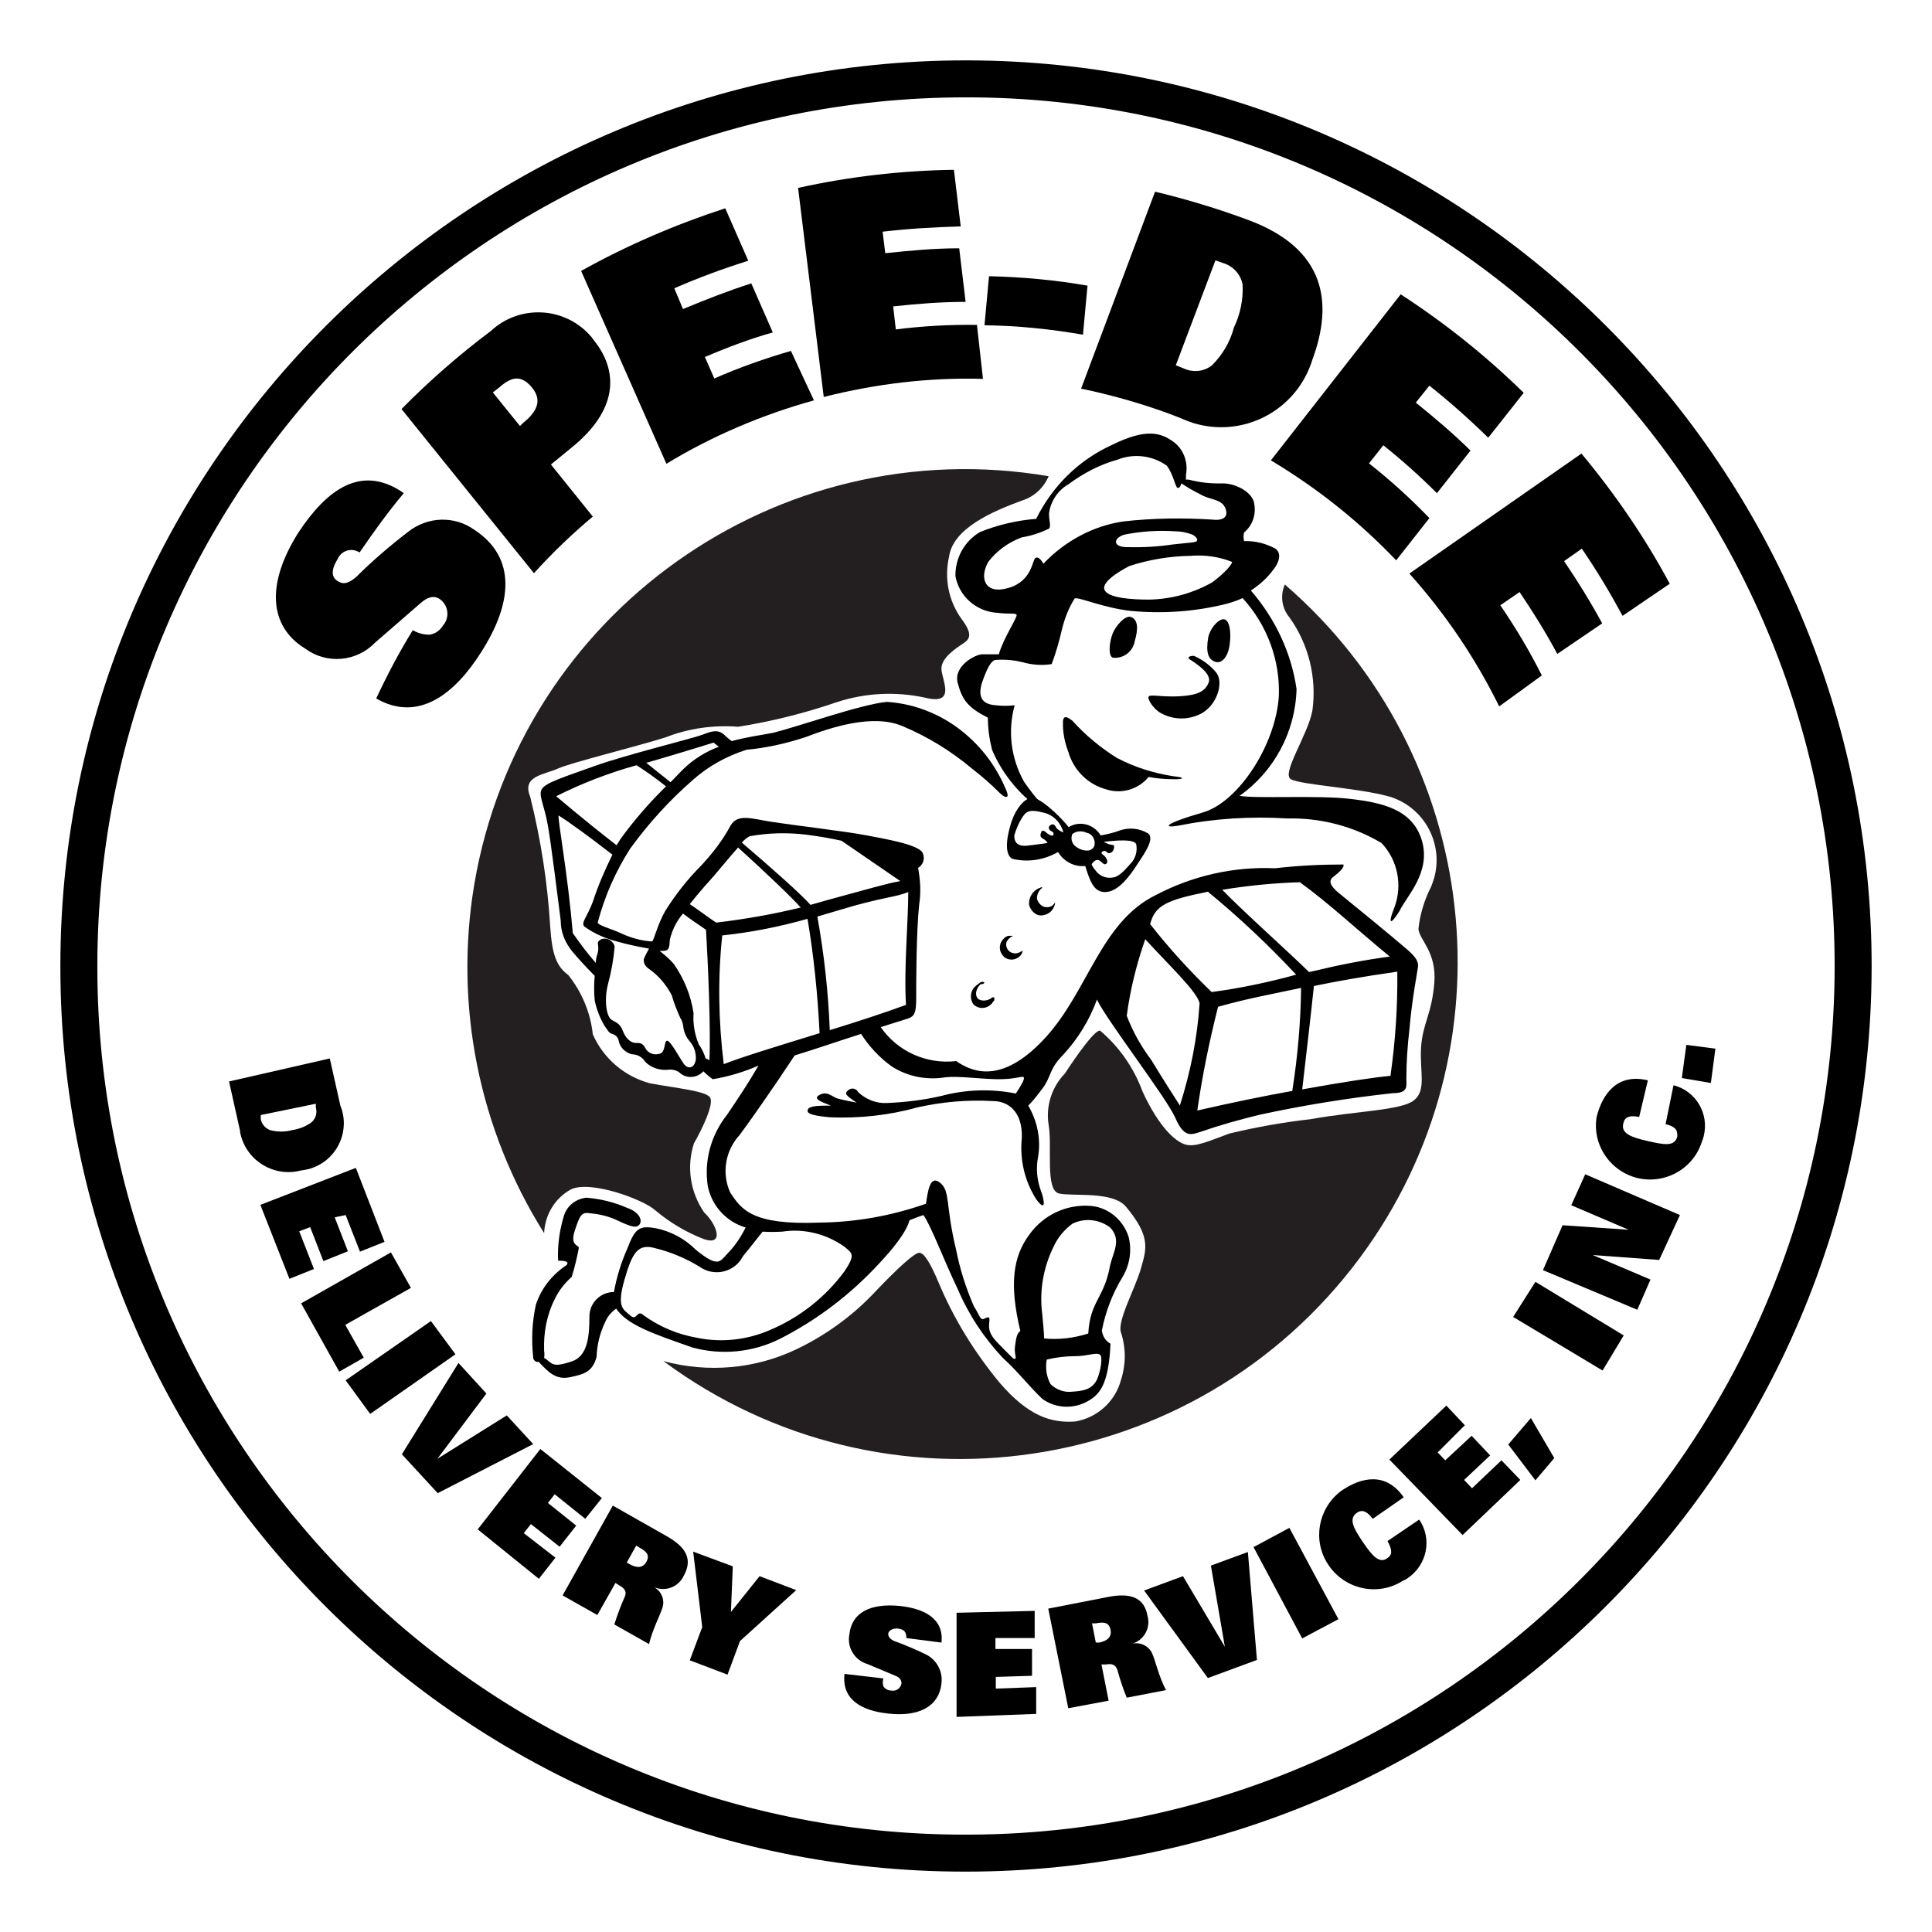 <?xml version="1.0" encoding="utf-8"?>
<!-- Generator: Adobe Illustrator 27.7.0, SVG Export Plug-In . SVG Version: 6.00 Build 0)  -->
<svg version="1.1" id="Layer_1" xmlns="http://www.w3.org/2000/svg" xmlns:xlink="http://www.w3.org/1999/xlink" x="0px" y="0px"
	 viewBox="0 0 512 512" style="enable-background:new 0 0 512 512;" xml:space="preserve">
<style type="text/css">
	.st0{fill:#FFFFFF;}
	.st1{fill:#231F20;}
</style>
<rect class="st0" width="512" height="512"/>
<g id="Layer_2_00000054981796636928214040000013660380501157891219_">
	<g id="Layer_1-2">
		<g>
			<path d="M256,496c-0.1,0-0.2,0-0.3,0C123.5,496,16,388.5,16,256.3v-0.7C16.2,123.4,123.8,16,256,16c0.1,0,0.2,0,0.3,0
				C388.7,16.2,496.2,124,496,256.3C495.8,388.6,388.2,496,256,496z M256,25.8c-126.8,0-230,103.1-230.2,229.9v0.6
				c0,126.8,103.1,229.9,229.9,229.9h0c0.1,0,0.2,0,0.3,0c126.8,0,230-103.1,230.2-229.9c0.2-126.9-103-230.4-229.9-230.5
				C256.2,25.8,256.1,25.8,256,25.8z"/>
		</g>
		<g>
			<path d="M299.7,163.5c-1.6-0.5-4,2.4-4.8,4.3s-1.4,5.9,0,6.5c2.8,0.3,5.3-1.6,5.8-4.3C301.7,166.6,301.6,164.2,299.7,163.5z"/>
		</g>
		<g>
			<path d="M320.2,168.9c-0.7,4,0,5.9,1.9,6.5s3.5-1.8,3.8-4.8c0.4-3,0-6.5-1.7-6.5C322.6,164.2,320.6,166.8,320.2,168.9z"/>
		</g>
		<g>
			<path d="M315.7,175c1.8,1.2,5.5,3.7,4.6,5.9c-0.9,2.2-2.7,3.3-7.4,3.6s-7.7-0.5-8.4,0c-0.7,0.5,1.1,3.3,3,4.4c3.5,2,7.7,2,11.2,0
				c4.2-2.6,5.6-8.5,3.5-10.8c-1.6-1.9-3.6-3.3-5.8-4.3C315.1,173.8,314.3,174.3,315.7,175z"/>
		</g>
		<g>
			<path d="M284.2,191c3.4,3.8,7.4,7.1,11.7,9.8c4.7,2.5,9.8,4.1,15,4.9c3.9,0.4,2.3,0.9,0,0.8c-2.2,0-4.4-0.2-6.5-0.6
				c-2.7,3.3-7.2,4.6-11.2,3.3c-4.9-1.3-8.7-5.1-10.1-10c-1-2.6-1.5-5.3-1.4-8.1C281.9,189.3,283.1,190.2,284.2,191z"/>
		</g>
		<g>
			<path d="M376.8,222.7c-2.5-8.3-10.6-10-19.1-11s-25,0-29.2-0.8c9.2-6.5,14.8-17,15.1-28.3c-1.4-9.7-5.7-18.7-12.1-26.1
				c2.3-1.5,4.4-3.4,6-5.6c1.2-1.5,2.4-4.1,0.5-5.5c-2.6-1.4-5.4-2.1-8.3-2c-0.2-0.8-0.2-1.6,0-2.3c2.2-1.8,3.2-4.7,2.7-7.5
				c-0.3-3-4.6-5.4-8.2-5.5c-3.1,0.1-6.2-0.2-9.2-1h-0.7c0-0.4,0-0.9,0-1.3c0.6-3.3-0.6-6.7-3.3-8.7c-3.2-2.3-7-3.8-16.3,0.8
				c-8.8,4-15.8,10.9-20.1,19.6c-5.1,0.4-10.2,1.6-14.9,3.5c-4.1,2.4-6.6,6.9-6.5,11.7c1,5.4,5.6,9.4,11.1,9.7
				c3.3,0.4,4.7,0,5.1,0.5c0.4,0.5-3.5,6.2-4.7,10.5c0,0-2.7,0-4.4,0c-1.8,0-7.7,3.1-6.5,7.6s2.7,6.5,8,9.2c0,2.9,0.4,5.7,1.1,8.5
				c2.5,5.9,6.6,11.1,11.7,15h2c-1.9-2-3.6-4.2-5.2-6.5c-3.5-6.2-4.4-13.5-2.5-20.3c-1.7,0.2-3.4,0.2-5,0c-5.3-0.3-4.3-4.4-3.3-7
				c1-2.7,2-4.7,3.1-5c2.5-0.2,4.9,0,7.3,0.6c2.5,0.7,5.1,0.9,7.7,0.5c1.1-2.9,2-6,2.7-9.1c0.7-2.9,1.8-5.8,3.4-8.3
				c0.9-0.5,7.6,2.5,14.9,3.3c8.5,0.8,17.1,0.2,25.4-1.9c1.5-0.4,2.9-0.9,4.2-1.5c6.5,7.1,10,16.5,9.6,26.1
				c-0.9,13-10.8,28-20.1,30.7c-11,3.2-10.4,4.2-6.5,3.5c9.5-1.9,19.2-2.5,28.8-1.9c8.8-0.2,17.4,2,25,6.5
				c4.3,4.5,5.6,11.1,3.5,16.9c-2.1,5.3-0.8,4.5,1.3,1.1C372.8,237.4,379.3,231.2,376.8,222.7z M276.5,149.4c0,0-1-2-2-1.6
				c-1,0.4-0.8,6.1-7.2,8s-7.8-2.7-5.4-6.9c2.3-3,5.4-5.2,8.9-6.5c2.5-0.4,4.9-1.2,7.2-2.3c0.6-0.7,0-2,0-4c0.4-3.3,2.4-6.2,5.2-7.8
				c3.9-2.9,8.3-5.2,13-6.5c4.3-1.7,9.2-1.1,13,1.6c1.8,2.3,2.3,5.9,2.9,5.9s0.7-0.5,1-1.2c1.6,1.1,3.2,2,5,2.9
				c2.5,1.5,5.4,1.2,6.5,3.4c1.1,2.2,0,3.7-3.3,3.3c-7.9-0.5-15.9-0.4-23.7,0.5C289.6,139.4,282.2,143.4,276.5,149.4z M317.2,143.3
				c0,0.5-2.3,0.5-6.5,1c-4,0.6-8,0.8-12,0.7c-3.8,0-3.8-2.3-0.8-3.3c4.4-0.9,9-1.2,13.5-0.9c1.5,0,3,0.3,4.4,0.8
				C316.8,142,317.5,142.9,317.2,143.3z M321.3,154.3c-5.1,2.9-10.9,4.5-16.8,4.6c-4.6,0-10.5-0.4-11.7-2.4c-1.2-2,3.4-4.9,6.5-6.5
				c5.2-1.7,10.7-2.6,16.2-2.7c3.7-0.3,7.5,0.2,11,1.6C326.6,149.4,324.9,151.6,321.3,154.3z"/>
		</g>
		<g>
			<path d="M291.7,221.4c1.7-0.3,3.4-0.7,5-1.3c2.5-0.9,5.4-0.6,7.6,0.8c2,1.6-1.9,6.5-3.8,9.5c-2,2.9-4.6,5.9-7.5,6
				c-2.9,0.1-4-2.3-5.4-6.9c-2.9,0.3-5.7-1.2-7.2-3.7c-3.7,2.1-8,2.8-12.1,1.8c-2.7-1.4-1-7.8,0-10.5s3.1-5.5,5.1-5.7
				c2-0.2,7.3,4.6,9.8,7.8C286.1,217.4,289.9,218.4,291.7,221.4z M281.8,220.6c-0.7-2.7-2.8-4.8-5.5-5.3c-3.1-0.8-4.2-0.4-5.1,0.9
				c-1.1,1.6-1.9,3.4-2.4,5.2c0,0.8,0,3.1,3.5,2.7c3.5-0.4,5.3-0.7,5.3-0.7c-0.7-1.4-2.2-1-1.8-2.5s1.2-0.4,1.8,0s1.2,0.7,1.4,0.5
				c0.3-0.3,0.4-0.8-0.5-1.2c-0.8-0.5-0.7-1.2,0-1.6s1,0,1.6,1C280.6,220,281.2,220.4,281.8,220.6z M293.8,223.7
				c1.4,0.4,1.6,0,1.4,1.1c-0.1,1.1-1.4,1.7-1.9,1c-0.5-0.7-2.1,0-1,0.7c1,0.7,1.6,2.1,0.7,2.5c-1,0.4-1.7-2.7-3.7,0
				c0,0,0,0.5,1.2,1.9c1.1,1.4,2.9,2,4.7,1.6c1.8-0.4,3.5-2.7,4.3-3.5c1.4-1.4,2-3.4,1.6-5.3c-0.6-1.4-5.3-1-8.6-0.6
				C292.9,223.3,293.3,223.5,293.8,223.7z M284.2,221c-0.5,1.1-0.2,2.4,0.7,3.2c1,0.8,2.2,1.3,3.5,1.2c1-0.1,1.8-1,1.7-2
				c0-0.1,0-0.2,0-0.2c-0.1-1.2-0.9-2.3-2.1-2.5C286.7,220.1,285.3,220.2,284.2,221z"/>
		</g>
		<g>
			<path d="M372.3,251.1c-2.4-2.1-15.3-12.7-17.2-14.2s-3.4-3.2-1.9-4.4c1.5-1.2,3.2-2.6,2.8-3.4c-6,0-12.1,0.3-18.1,1
				c-11-0.5-21.9,2-31.6,7.1c-14.5,7.1-17.9,25.2-29,37.5c-11.1,12.3-19,9.9-23.9,6.5c-7.8,0.9-15.5-2.5-20-9l7.3-2.3
				c1.6-0.6,2.1-1.4,2.1-5.3c0-4,0-17.4,0.8-25c0.5-3.2,0.3-6.4-0.3-9.6c1.4-0.8,1.9-2.6,1.2-4c-1.1-2.2-10-3.7-15.3-4.7
				s-19.6-2.7-24.7-3.5c-5.2-0.8-9-2.3-10.9,1c-2.1,3.9-4.8,7.4-7.8,10.6c-3.6,3.6-6.8,7.7-9.5,12c-2.2,3.9-2.9,7.6-3.5,8.1
				c-3-0.2-5.8-1-8.5-2.3c-2.5-1.1-5.8-2-5.9-2.7c1.8-6.9,4.7-13.5,8.6-19.6c4.8-6.6,10.3-12.7,16.5-18.1c4.1-3.7,9-6.4,14.3-8.1
				c5.4-0.5,10.7-1.7,15.8-3.4c6.5-2.5,17.7-6.2,25.5-2.9c6.7,2.8,12.9,6.6,18.5,11.3c2.6,2,5.1,4.2,7.4,6.5
				c1.2,1.2,2.7,1.7,1.7-0.7c-2.3-5.6-5.8-10.6-10.4-14.6c-5.9-5.2-13.4-8.4-21.3-8.9c-7,0.7-23.3,6.5-30.1,8.2
				c-3.1,0.6-7,1.1-11,2.2c-0.7-0.5-1.4-1.1-2-1.7c-1.7-1.5-3.4-0.9-5.7,0c-2.3,0.9-20.9,5.5-28.6,8.3c-7.8,2.8-13,4.4-14,6.1
				c-1,1.7,0.6,4,1.6,9.7c1,5.7,2.8,20.7,3.4,25.2c0,2.7,0.9,5.2,2.5,7.4c0.8,1.2,4.2,4.9,6.5,7.2c-0.2,2.2-0.2,4.4,0,6.5
				c0.5,2.4,1.4,4.8,2.7,6.9c0.8,1,1,1.8,2,2c0.9,0.3,1.6,1,1.7,2c0.4,1.7,1.8,3,3.5,3.4c1.4,0,2.8,0.8,3.5,2c1.6,1.6,3.8,2.3,6,2.1
				c1.3-0.2,2.6,0.2,3.5,1.1c1.8,1.3,4.4,1,5.9-0.7l0,0c0.8,0.8,1.6,1.5,2.5,2.1c4.2-0.7,8.2-1.9,12.1-3.6c-2.6,4.5-5.2,8.4-8.3,13
				c-4.3,5.4-6.2,12.3-5.1,19.1c1.1,5.1,4.9,9.3,10,10.8c-1.3,2.6-2.9,5-4.9,7c-1.9,2-2.3,3.8-8.3-1.1c-2.9-2.9-6.6-4.9-10.6-5.7
				c-4.4-0.8-5.5,0-7.6,5.5c-1.6,3.6-2.8,7.5-3.5,11.4c-3.6,0-6.5,2.9-6.5,6.5c0,5.1-0.4,10.5-4.7,11.9c-4.3,1.4-4.9,1-6.5-0.4
				c-0.2-0.2-0.5-0.4-0.8-0.5c0.1-0.6,0.1-1.3,0-1.9c-0.2-4.8,0.7-9.6,2.9-13.9c1.1-2.2,2.6-4.1,4.4-5.7c0.8-2.5,1.4-5.1,1.9-7.7
				c0-0.8-2.4-0.5-1.1-4.5c1.3-4,1.8-5,3.8-4.7c2.4,0.2,4.7,0.7,6.8,1.6c3.1,1.4,5.5,2.7,6.5,1.5c1-1.2,0-3.4-3.2-4.5
				c-3.4-1.5-7.1-2.4-10.8-2.7c-2.7,0.3-5,2-5.9,4.6c-1.2,3.9-1.8,8-1.6,12.1c1,0,3.3,0,2.2,1.2c-3.8,2.5-6.7,6.2-8.1,10.5
				c-1,4.6-1.2,9.3-0.7,13.9c0,0.9,0.9,1.4,1.5,1.2l0.5,0.6c1.6,1.5,3.7,4.3,7.6,3.5c3.9-0.8,6.1-1.4,7.2-5.4
				c0.1-3.2,0.9-6.4,2.3-9.3c0.6-1.4,1.6-2.6,2.9-3.5c0.2,0.3,0.4,0.6,0.6,0.8c3.2,3.8,9.6,6,19.6,9.5c7.7,2.1,15.9,1.3,23-2.2
				c10.1-5.1,19.1-12,26.7-20.3c7.5-8,7.8-11.2,7.8-11.2c1.2-0.5,2.5-1,3.7-1.4c1.9,2.5,5.4,11.9,9.1,19.6c2.9,6.8,7,13,12,18.3
				c3.7,3.3,7.2,7.8,10.4,10.8c3.6,2.6,8.4,2.8,12.3,0.5c3.1-1.8,5.3-4.6,5.8-15.1c-1.3-0.7-2.1-2-2.3-3.5c1-5,2.8-9.8,5.5-14.2
				c1.9-3.2,2.5-7,1.6-10.6c-1.4-4.4-5.2-7.7-9.8-8.2c-6.5-0.6-12.8,2.3-16.6,7.7c-4.2,5.7-5.3,13-2.3,25.4c-1.1,0.9-1.1,2.2-1.4,4
				c-0.3,1.9,0.5,3.3,0,3.4c-0.5,0.1-0.7-0.3-3.9-3.5c-3.3-3.2-3.1-4.6-2.9-6.5s-1.1-0.5-1.8-0.5c-0.7,0-1.1-1.6-2.3-3.4
				c-2.1-4.8-3.7-9.8-4.7-14.9c-2.9-12-1.5-15.5-4.2-17.8c-2.7-2.3-3.3,2-3.8,5.5l0,0c-9.1,3.2-18.6,4.9-28.2,5
				c-17.8,0.7-20.7-3.4-23.7-8c-2.3-5.1-1.3-11.1,2.5-15.2c2.9-3.9,9-12.6,14.6-21.1c5.9-1.8,12.5-4.1,17.6-5.7
				c2.1,3.3,4.9,6.3,8.1,8.6c4.2,2.7,9.2,3.7,14.2,2.9c3.5-0.4,8.7,0.4,13.6,0.5c5,0.1,6.9-1,7.2-0.5c0.3,0.5-0.7,2.2-2.1,4.3
				c-6.5-1.3-13.2-1.1-19.6,0.6c-4.7,1.1-9.6,1.7-14.4,1.9c-2.9,0.2-5.7-0.9-7.8-2.9c-0.4-0.8-1.4-1.2-2.3-0.7
				c-0.1,0.1-0.2,0.1-0.3,0.2c-0.8,0.8-1.3,1,2.2,3.3c0,0-3.8-0.7-5.1-1.1c-1.3-0.4-2.6-2-4.6-1c-2,1,0,1.8,2.9,2.9
				c-2.7,0-5.7,0-6.1,1c-0.4,1,0.5,1.6,5.9,2.1c7.7,0.3,15.5-0.5,23-2.6c6.6-1.5,13.4-2.1,20.2-1.7c3.8,0,7.8,2.6,7.6,9.7
				c-0.6,5.7,0.7,11.4,3.8,16.3c2.8,3.8,2.1,0,1.3-2.1c-1.1-2.9-1.4-6.1-0.8-9.1c0.8-4.7-0.2-9.5-2.6-13.6c1.4-1.4,2.6-3,3.8-4.6
				c2.3-3,1.7-5.1,5.3-8.7c4-4.3,7.1-9.3,9.1-14.8c2.6,5.5,18.5,26.1,20.8,31.4c2.3,5.3,4.2,4.4,6.5,3.7c5.2-1.8,10.5-3.3,15.9-4.6
				c11.6-2.5,23.3-4.4,35.2-5.7c4.2,0,3.6-1.9,3.6-3.8c0-4.4,0.3-8.7,0.8-13c0.7-8.3,2.1-15.1,2.3-16.8
				C375.9,254.5,374.8,253.2,372.3,251.1z M290.8,365.4c-1.3,2.9-3.8,3.2-6.5,3.4c-2.2,0.3-4.4-0.5-5.9-2c-1.1-2-1.4-4.3-1-6.5
				c2.5-0.6,5-0.9,7.6-0.9c3.1,0,5.6-1.1,6.5-0.4C292.3,359.6,291.7,363.2,290.8,365.4z M279.2,330.4c1.1-2.4,2.8-4.5,5-6.1
				c3.2-1.6,7.1-1.2,10,1c3.1,3.3,0.8,6.5,0,10c-1.6,8.9-5.3,9.4-5.8,18.1c-3.8,1.2-7.8,1.7-11.7,1.3c0,0,0-1.6-0.5-6.5
				C275.4,342.1,276.5,335.9,279.2,330.4z M202.1,326.4c1.7,0.1,3.4,0.1,5.2,0c5.8-0.9,11.7,0.6,16.5,4c1.9,1.7,3.1,1.9,0,6.5
				c-5,6.8-11.8,12.2-19.6,15.5c-6.1,2.7-13,3.5-19.6,2.1c-5.1-0.9-9.8-2.9-14-5.9c-1.9-1.8-1.7,1.7-3.6,0c-1.9-1.7-3.6-2.1-1.5-9.5
				c2.1-7.4,3.7-9.6,8.2-8.3c4.1,1,8.1,2.7,11.7,4.9c3.5,2.5,8.4,1.7,10.9-1.8c0.2-0.3,0.4-0.7,0.6-1
				C199.3,330,201.1,327.6,202.1,326.4z M198.7,221.6c5-0.9,10-1,15-0.4c3.7,0.5,6.1,0.9,9.3,1.6l15.6,10.7
				c-3.5,0.6-7.8,1.9-19.6,5.1l-4.2,1.2c-2.6-2.9-10-9.5-18.2-16.5C197.2,222.6,197.9,222,198.7,221.6z M171.5,202.1
				c10-2.9,17.6-5.3,17.6-5.3l1.4,1.1c-3.5,1.3-6.7,3.3-9.4,5.9l-3.4,3.5l-6.5-5.2L171.5,202.1z M168.7,202.8
				c2.5,1.6,5.2,3.5,7.8,5.6c-4.4,4.3-8.5,9-12.1,14l-1,1.6c-8.8-6.8-16-13-16-13C154.2,207.6,161.4,204.8,168.7,202.8z M181,281.6
				c-1-1.4-3.3-5.8-4.2-5.8c-0.9,0-0.3,3.3-2.2,3.5c-1.4,0.4-3-0.3-3.6-1.6c-0.8-1.4-1.5-1.3-2.5-1.3c-1,0-2.5-0.8-3.4-3.1
				c-0.8-2.2-1.9-2.3-3.1-3.1c-1.2-0.8-2-4.9-0.9-9.3c0.9-3.3,1.5-6.7,1.8-10.1c-0.4-1.4-1.8-2.3-3.2-2c-0.2,0-0.4,0.1-0.5,0.2
				c-1.6,0.9,0,1.3-1,4.2c-0.2,0.7-0.3,1.3-0.3,2c-2.2-2.5-4.2-5.2-6.1-7.9c-1.3-15.3-3.8-28.8-3.8-31.2c2.8,1.7,8.5,5.9,14.3,10.4
				c-2,4-3.8,8.2-5.2,12.5c-1.7,4.4-3.1,5.4-2.3,6.5c2.6,1.9,5.6,3.2,8.7,4c2.8,0.8,5.7,1.4,8.5,1.9c-0.5,0.9-1,1.8-1.4,2.8
				c0,0.7,0,1.6,1.3,2.5c2.6,1.8,4.6,4.2,6.1,7c0.6,2.1,1.4,4.1,2.3,6.1c0.5,0.7,0.7,1.6,0.8,2.5c0.2,1.4,0.8,2.6,1.7,3.7
				c1.2,1.3,1.7,3.1,1.6,4.8C184,283.4,182,283.4,181,281.6z M188,281c-0.3-0.2-0.6-0.4-1-0.5c-0.4-1.3-1-2.6-1.8-3.7
				c-1.1-2.6-1.6-5.5-1.4-8.3c-0.7-4.7-2.5-9.1-5.2-13c-1.1-1.3-2.4-2.4-3.8-3.5h0.7c1.8,0,1.9-0.7,2-2.9c0.6-2.6,1.8-5,3.5-7
				c2.1,1.6,3.9,2.8,6.1,4.3C187.6,254.7,188.4,272.7,188,281z M182.8,239.6c1.2-1.5,2.5-3.1,4-4.8c3.5-3.8,6.5-7.7,8.8-10.2
				c7.6,6.9,14,13,16.6,15.9c-7.4,1.8-14.8,3.1-22.4,4C188.5,243.7,185.2,241.2,182.8,239.6z M191.8,282
				c-1.4-11.3-1.6-22.8-0.4-34.1c7.6-0.8,15.2-2.3,22.6-4.4c1.7,10,2.7,20.2,3.2,30.3C207.2,276.9,197.2,279.9,191.8,282z
				 M219.9,273c-0.4-10.1-1.5-20.2-3.3-30.1l6.1-1.8c10.8-3.3,14.7-3.3,18-4.7c0,7.8-1.2,20.6-0.6,29.9
				C234.7,268.3,227.4,270.7,219.9,273z M344.6,233.9c7.6,5.5,14,11.6,23.7,19.6c-6.7,0.9-13.4,2.2-20,3.8l-1.4,0.3
				c-4.3-4.3-17.6-16.2-23-21.8c6.8-1.1,13.7-1.8,20.7-2V233.9z M320.2,236.4c8.3,6.8,16,14.1,23.3,21.9c-7.3,2-14.8,3.6-22.4,4.6
				c-5.8-5.6-11.3-11.6-16.3-18c1.3-5,4.4-6.4,15.4-8.6V236.4z M312.7,293c0,0-4.4-6.8-7.6-12.1c-2.7-3.6-4.9-7.5-6.5-11.7
				c0.9-6.9,2.6-13.7,4.9-20.3c5.9,6.5,13.9,14,14.4,17c-0.6,9.2-2.4,18.2-5.2,27V293z M342.5,289.1c-7.8,1.4-16.5,3.2-25.2,5.2
				c1.3-9.2,3.2-18.4,5.5-27.5c0,0,5.3-1.5,11-2.7l11-2.3c-0.1,9.1-0.9,18.1-2.3,27.1V289.1z M368.6,285.1c-4.5,0.4-13,1.7-23.5,3.6
				c0.7-5.9,2.5-21.6,3.1-27.4c5.7-1.2,13-2.5,22.1-3.8c0.1,9.2-0.5,18.4-1.8,27.5L368.6,285.1z"/>
		</g>
		<g>
			<path d="M263,264.3c-1.4,1.2-3.5,1.1-4.1,0s0-2.6,1-3.5h0.5c0.7-0.3,0.5-0.6,0-0.6s-0.4,0-1.6,0.9c-1.6,1.2-2,3.4-0.8,5.1
				c1.4,1.3,3.5,1.2,4.8-0.2c0.1-0.1,0.2-0.2,0.2-0.3l0.5-0.6c0-0.7,0-1.1,0-0.8L263,264.3z"/>
		</g>
		<g>
			<path d="M270.5,252.2c-0.9,0.6-2,0.6-2.9,0c-0.8-0.6-1.2-1.7-0.8-2.7c0.4-0.7,1-1.2,1.7-1.5l0,0h-0.7h-0.4
				c-1.1,0-2.2,1.6-2.3,2.2c-0.4,1.3,0.1,2.6,1.1,3.5c1.1,0.8,2.6,0.8,3.7,0c0.4-0.3,0.7-0.6,0.9-1c0.3-0.7,0.3-1,0-0.6L270.5,252.2
				z"/>
		</g>
		<g>
			<path d="M277.3,240.4c-1.5,0-2.4-1.6-2.5-2.3c0-1.1,0.5-2.2,1.4-2.8l0,0c0,0,0-0.4-0.6,0c-0.4,0.1-0.7,0.3-1,0.5
				c-1.2,0.8-1.9,2.2-1.9,3.7c0,1,1.3,3.2,3.3,3.1c1.8-0.1,3.2-1.3,3.6-3.1v-0.3c0,0,0,0-0.6,0.7C278.6,240.2,278,240.5,277.3,240.4
				z"/>
		</g>
		<g>
			<path class="st1" d="M151.3,315.2c5.3-2.5,19.2,2.7,22.3,5.5c3.9,3.3,8.3,5.9,13,7.7c5.3,1.8,3.5-3.8,0-7.1
				c-3.7-5.4-4.7-12.1-2.7-18.3c2.3-4,5.3-10.4,4.3-12.1c-1-1.8-8.9-2.5-15.9-3.8c-6.8-1.8-12.4-6.6-15.2-13
				c-0.6-5.7-2.9-11.2-6.5-15.7c-3.1-2.3-4.3-5.3-4.8-13c-0.7-11.6-2.5-23-5.3-34.3c-2.3-5.5,3.8-5.8,7.3-7.4s20.7-5.8,28.6-8.3
				c6.1-2.4,12.7-3.3,19.2-2.8c8.9-1.4,17.6-3.6,26.1-6.5c7.6-2.5,15.7-2.9,23.5-1.2c8.1,2,4.6-4.3,4.3-7.4c-0.3-3.1,4-5.8,5.8-7
				s2.5-2.5-0.5-6.5c-3.4-4.7-4.6-10.7-3.3-16.4c1-7.6,11.6-12.1,19.2-14.9c3.3-1,5.9-3.4,7.2-6.5c-71.9-12.2-140,36.3-152.2,108.1
				c-5.4,32.1,1.2,65,18.5,92.5C144.4,321.9,147.1,317.5,151.3,315.2z"/>
		</g>
		<g>
			<path class="st1" d="M340.5,154.9c-1.3,2.9-0.8,6.3,1.2,8.7c5.1,7.1,7.3,16,6.1,24.7c-1.2,6.5-8.3,16.7-5.7,18.2
				c2.6,1.5,17.9,2.3,26.1,4.6c9.3,2.8,14.5,12.6,11.8,21.8c-0.2,0.7-0.5,1.4-0.7,2c-1.8,3.5-3,7.4-3.4,11.3c0.3,3,4.9,6.1,4.2,14.4
				c-0.7,8.3-3.1,10.6-3.5,17c-0.4,6.5,1.5,11.3-1.9,14c-3.4,2.7-15.3,2.8-27.4,5c-7.2,0.8-14.4,2.1-21.5,3.8c-5.5,2-9,3.7-11.7,2.9
				s-7-4.7-11.3-14c-2.3-6.3-6.2-11.9-11.3-16.2c-1.5,0-6.1,6.5-9.3,11.4c-3.5,3.6-5.1,8.7-4.3,13.6c1,5.8-1,17.4,2.8,18.2
				c3.8,0.8,14.2-0.7,17.7,3.5c6.5,7.8,5.5,11,4,16.2c-1.4,5.2-6.5,14.2-5.3,17.2c1.3,4,1.3,8.4,0,12.4c-1.5,5.8-6.3,10.1-12.1,11.1
				c-6.5,0.5-12.6-1.5-20.2-10.4c-6.6-8-12.1-16.9-16.1-26.5c-2.2-5.2-3.8-7.8-5.1-7.8c-1.2,0-5.5,3.8-12.4,11.1
				c-5.7,5.9-12.5,10.8-20,14.4c-11,5.3-23.6,6.4-35.4,3.2c58.6,43.4,141.2,31.1,184.6-27.4C401.5,277.9,392.8,200.1,340.5,154.9z"
				/>
		</g>
		<g>
			<path d="M87.4,280.5l2.8,12.5c2.6,6.4-0.5,13.7-6.9,16.3c-1.1,0.5-2.3,0.7-3.6,0.9c-7,1.8-14.1-2.4-15.9-9.4
				c-0.1-0.4-0.2-0.8-0.2-1.2l-2.9-13L87.4,280.5z M69.1,295.5v1c0.2,1.4,1.2,2.5,2.5,3c1.9,0.5,3.9,0.5,5.8,0
				c1.9-0.3,3.8-1,5.3-2.2c1-1,1.4-2.4,1-3.8v-1L69.1,295.5z"/>
		</g>
		<g>
			<path d="M94.3,309.5l7.6,19.6l-6.5,2.6l-3.8-9.7l-2.9,0.6l3.5,9l-6.5,2.6l-3.5-9l-2.9,1.1l3.9,10l-6.5,2.6L69,319.3L94.3,309.5z"
				/>
		</g>
		<g>
			<path d="M103.6,331.9l5.3,9.4l-17.4,9.8l4.9,8.7l-6.5,3.7l-10.1-18.1L103.6,331.9z"/>
		</g>
		<g>
			<path d="M114.2,350.1l6.5,8.8l-22.6,15.8l-6.5-8.9L114.2,350.1z"/>
		</g>
		<g>
			<path d="M121.5,361.2l7.4,8.1l-13,17.3l0,0l18.4-11.5l7,7.6l-25.3,13l-9.5-10.3L121.5,361.2z"/>
		</g>
		<g>
			<path d="M143.2,384l16.3,13l-4.4,5.5L147,396l-1.8,2.3l7.5,6l-4.4,5.6l-7.6-6l-1.9,2.4l8.4,6.5l-4.4,5.6l-16.2-13.1L143.2,384z"
				/>
		</g>
		<g>
			<path d="M162.4,399l14.1,8c5.2,2.9,7.2,6.1,4.7,10.6c-1.4,3-4.9,4.3-7.9,3l0,0c1.9,1,2.9,3.2,2.3,5.3c-0.7,2.3-2.6,5.7-3.6,9.8
				l-9.2-5.2c0.8-2.5,1.7-5,2.8-7.4c0.5-1.3,0-2.1-1.4-2.9l-1.1-0.7l-4.8,8.5l-9.2-5.2L162.4,399z M166.8,414.5
				c1.8,1,3.5,1.2,4.5-0.6c1-1.8,0-2.8-1.9-3.8l-0.8-0.5l-2.5,4.5L166.8,414.5z"/>
		</g>
		<g>
			<path d="M186.1,431.2l-2.4-20l10.5,3.9l-0.5,12.1l0,0l7.6-9.5l9.7,3.7l-14.9,13.5l-3.3,8.9l-10-3.8L186.1,431.2z"/>
		</g>
		<g>
			<path d="M240.2,434.1c0-1.7-0.7-2.3-2.1-2.5c-1.4-0.2-2.6,0.5-2.7,1.3c-0.1,0.8,0.5,1.5,1.6,2c2.8,1,5.6,2.2,8.3,3.5
				c2.9,1.4,4.6,4.5,4.2,7.7c-0.7,6.5-6.5,8.9-14.2,8c-6.5-0.7-12.3-3.4-11.5-10.5l10.3,1.2c-0.2,0.7-0.2,1.4,0,2.1
				c0.5,0.7,1.2,1.1,2,1.1c1.3,0.3,2.5-0.5,2.8-1.8c0,0,0-0.1,0-0.1c0-1-0.6-1.6-1.6-2l-7.4-3.1c-3.4-1-5.5-4.4-4.8-7.9
				c0.6-5.7,5.5-8.3,13.4-7.5c6.5,0.7,11.7,3.4,11,9.7L240.2,434.1z"/>
		</g>
		<g>
			<path d="M253.5,427.4l20.7-0.5v7.2h-10.4v2.9h9.7v7.1l-9.6,0.3v3.1l10.7-0.4v7.1l-21.1,0.8L253.5,427.4z"/>
		</g>
		<g>
			<path d="M277.8,426.3l15.9-3.1c5.7-1.1,9.5,0,10.4,5c0.9,3.2-0.9,6.4-4,7.4l0,0c2.1-0.5,4.3,0.6,5.2,2.5c1,2.2,1.7,6,3.7,9.8
				l-10.4,2c-1-2.4-1.8-4.9-2.5-7.4c-0.5-1.3-1.3-1.7-3-1.4h-1.2l1.9,9.6l-10.7,2L277.8,426.3z M291.3,435.3c2-0.4,3.4-1.4,3-3.4
				c-0.4-2-1.8-2.1-3.9-1.7h-1l1,5.1H291.3z"/>
		</g>
		<g>
			<path d="M303.2,421.5l10.3-3.8l11.1,18.7l0,0l-3.7-21.5l9.8-3.6l2.4,28.6l-13,4.8L303.2,421.5z"/>
		</g>
		<g>
			<path d="M332.2,410l9.5-5.1l13,24.2l-9.6,5.1L332.2,410z"/>
		</g>
		<g>
			<path d="M376.1,402.7c3.5,5.1,2.1,12-3,15.5c-0.4,0.3-0.8,0.5-1.3,0.7c-6.7,4.3-15.6,2.3-19.9-4.4c-4.1-6.3-2.6-14.7,3.4-19.3
				c5.7-4,12.1-5,16.7,1.6l-8.2,5.7c-1.9-2.5-3.2-2.3-4.2-1.6c-2.3,1.6-0.9,4.1,1.6,7.8s4.4,5.8,6.5,4.2c1.2-0.8,1.4-2,0-4.5
				L376.1,402.7z"/>
		</g>
		<g>
			<path d="M368.2,386.8l15.1-14.3l4.9,5.2l-7.2,7.2l2,2.1l7-6.5l4.9,5.2l-6.9,6.5l2.1,2.2l7.8-7.4l5,5.2l-15.3,14.6L368.2,386.8z"
				/>
		</g>
		<g>
			<path d="M399.7,382.8l6-7l6.2,10.6l-5,5.9L399.7,382.8z"/>
		</g>
		<g>
			<path d="M401,349l5.9-9.3l23.4,14.2l-5.6,9.3L401,349z"/>
		</g>
		<g>
			<path d="M408.9,336.6l5.2-11.9l17.5,1.2l0,0l-15.2-6.5l3.7-8.2l25.1,10.8l-5.5,11.9l-17.6-1.3l0,0l15.3,6.5l-3.5,8L408.9,336.6z"
				/>
		</g>
		<g>
			<path d="M443.5,287.6c5.9,1.5,9.5,7.5,8,13.5c-0.1,0.5-0.3,1-0.5,1.5c-2.4,7.6-10.6,11.7-18.1,9.3c-6.7-2.2-10.9-8.9-9.8-15.8
				c1.6-6.5,5.7-11.7,13.6-9.8l-2.3,9.7c-3.1-0.6-3.9,0.4-4.2,1.7c-0.7,2.7,2.1,3.7,6.5,4.7c4.4,1,7.1,1.5,7.8-1.2
				c0-1.4,0-2.5-3.1-3.3L443.5,287.6z"/>
		</g>
		<g>
			<path d="M445.7,285.7l1.2-8.8l7.7,1l-1.2,9.1L445.7,285.7z"/>
		</g>
		<g>
			<path d="M107,130.7l-0.7-0.5c-10.7-6.9-19.6-0.6-27.2,10.9c-8.5,13.4-8,24.8,1.8,30.8c5.7,4.2,13.6,3.5,18.5-1.6l12.1-10.5
				c1.6-1.4,3.4-2.2,5.1-1c2.1,1.5,2.6,4.5,1.1,6.6c0,0.1-0.1,0.1-0.2,0.2c-0.8,1.4-2.1,2.4-3.7,2.6c-1.5,0-3.1-0.4-4.4-1.2
				c-3.6,5.8-6.8,11.9-9.7,18.1c11.3,6.5,20.9-1.4,27.7-12.1c8.4-13,9.6-25.2-1.7-32.6c-5.3-3.8-12.4-3.5-17.5,0.5
				c-4.8,3.7-9.5,7.7-13.8,12c-1.8,1.5-3.2,2.2-4.9,1.1c-1.7-1-1.8-3,0-5.9c0.9-2,3.2-2.9,5.2-2c0.2,0.1,0.4,0.2,0.6,0.3
				C99,141,102.8,135.7,107,130.7z"/>
		</g>
		<g>
			<path d="M138.6,112.1c4.4-3.5,4.8-6.5,2.3-9.5c-2.5-2.9-4.9-3.2-8.5,0l-1.8,1.4l7.2,8.9L138.6,112.1z M106.4,108.4
				c7.4-7.5,15.3-14.4,23.7-20.7c7.4-6.9,19.1-6.5,26,0.9c0.5,0.5,0.9,1,1.3,1.6c6.8,8.5,6.1,18.7-5.9,28.4l-5.5,4.5l11.1,13.8
				c-5.5,4.6-10.7,9.6-15.6,15L106.4,108.4z"/>
		</g>
		<g>
			<path d="M209.6,93c-6.9,2-13.7,4.4-20.3,7.3l-2.5-5.7c5.9-2.5,11.9-4.8,18-6.5l-5.7-13c-6.2,2-12.1,4.3-18.1,6.8l-2.3-5.5
				c6.4-2.8,12.9-5.2,19.6-7.3l-6.1-13.9c-13.2,4.3-26,9.8-38.2,16.6l22.6,51.1c12.2-7.4,25.4-13,39.1-16.8L209.6,93z"/>
		</g>
		<g>
			<path d="M378.8,137.3c-5-5.2-10.3-10-16-14.5l3.8-4.8c5,4,9.7,8.2,14.2,12.7l8.9-11.3c-4.6-4.5-9.5-8.7-14.5-12.7l3.6-4.5
				c5.4,4.3,10.6,8.9,15.6,13.8l9.4-11.9c-10-9.8-20.9-18.5-32.6-26.1l-34.4,44c12.2,7.3,23.4,16.2,33.2,26.5L378.8,137.3z"/>
		</g>
		<g>
			<path d="M408.6,179c-3.2-6.4-6.9-12.6-11-18.6l5.1-3.5c3.6,5.3,7,10.8,10,16.4l11.9-8.1c-3.1-5.7-6.5-11.2-10.1-16.5l4.7-3.3
				c3.9,5.7,7.5,11.7,10.8,17.8l12.5-8.5c-6.6-12.3-14.5-23.8-23.4-34.5L373.5,152c9.5,10.6,17.5,22.4,23.8,35.2L408.6,179z"/>
		</g>
		<g>
			<path d="M258.9,86.1c-7.2-0.1-14.4,0.3-21.5,1.2l-0.7-6.1c6.4-0.7,12.8-1.2,19.2-1.2l-1.7-14.2c-6.5,0-13,0.6-19.6,1.3l-0.7-5.7
				c6.8-0.8,13.7-1.2,20.7-1.4l-1.8-15c-13.9,0.2-27.8,1.8-41.3,4.8l6.8,55.4c13.8-3.5,28-5.2,42.2-4.8L258.9,86.1z"/>
		</g>
		<g>
			<path d="M287,88.7l1.2-13c-8.6-1.5-17.3-2.3-26.1-2.5l-1.2,13C269.6,86.3,278.4,87.2,287,88.7z"/>
		</g>
		<g>
			<path d="M311.6,96.8l2,0.8c2.5,1.2,5.5,0.9,7.6-0.8c2.8-2.8,4.8-6.2,5.8-10c1.7-3.5,2.5-7.5,2.3-11.4c-0.5-2.7-2.5-4.9-5.2-5.7
				l-2-0.7L311.6,96.8z M286.5,103l19.6-52.2c8.4,2,16.6,4.5,24.7,7.5c20.5,7.6,22.6,21.9,17,37c-4.1,13.4-18.2,20.9-31.6,16.8
				c-1.2-0.4-2.5-0.9-3.6-1.4l-3.1-1.2C302,106.8,294.3,104.6,286.5,103z"/>
		</g>
	</g>
</g>
</svg>
